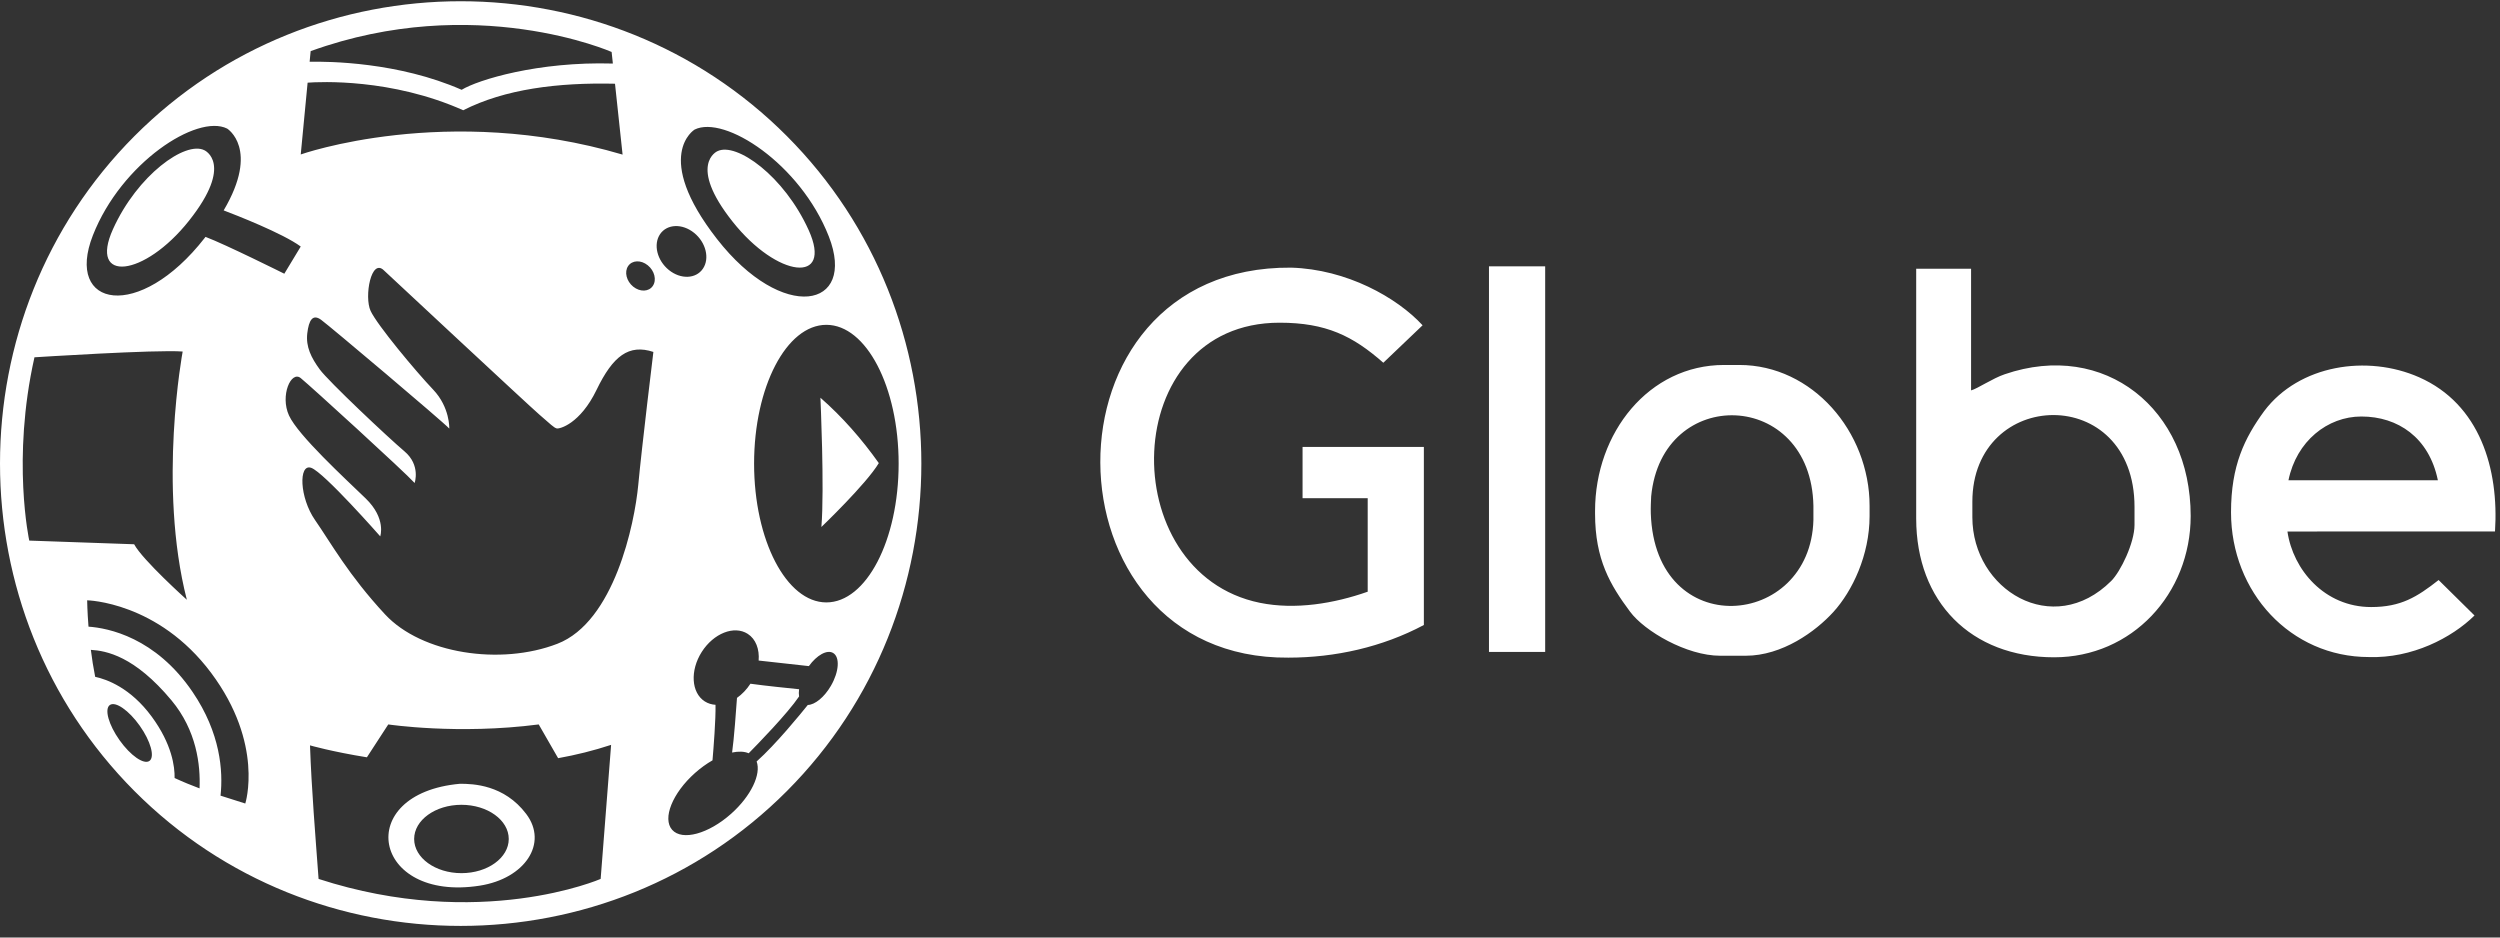 <?xml version="1.0" encoding="UTF-8"?>
<svg width="88px" height="33px" viewBox="0 0 88 33" version="1.1" xmlns="http://www.w3.org/2000/svg" xmlns:xlink="http://www.w3.org/1999/xlink">
    <rect x="0" y="0" width="88" height="33" fill="#333333" stroke="none"/>
    <!-- Generator: Sketch 52.6 (67491) - http://www.bohemiancoding.com/sketch -->
    <title>Combined Shape</title>
    <desc>Created with Sketch.</desc>
    <g id="Page-1" stroke="none" stroke-width="1" fill="none" fill-rule="evenodd">
        <g id="Artboard" transform="translate(-34, -48)" fill="#FFFFFF">
            <path d="M114.554,64.905 L119.813,64.905 C119.504,63.4 118.407,62.661 117.119,62.661 C115.931,62.661 114.835,63.527 114.554,64.905 Z M112.532,66.032 C112.532,64.388 113.007,63.421 113.7,62.47 C114.931,60.837 117.33,60.475 119.153,61.28 C121.293,62.226 121.967,64.503 121.824,66.708 L114.518,66.709 C114.713,68.06 115.829,69.368 117.464,69.368 C118.51,69.368 119.078,69.016 119.839,68.417 L121.103,69.665 C120.301,70.455 118.901,71.178 117.386,71.128 C114.627,71.128 112.532,68.846 112.532,66.032 Z M103.427,65.665 L103.427,66.206 C103.427,68.766 106.262,70.492 108.315,68.45 C108.646,68.12 109.135,67.11 109.135,66.477 L109.135,65.845 C109.135,61.476 103.427,61.647 103.427,65.665 Z M101.45,66.251 L101.45,57.459 L103.382,57.459 L103.382,61.742 C103.605,61.683 104.144,61.315 104.568,61.173 C108.083,59.971 111.112,62.387 111.112,66.161 C111.112,68.904 109.041,71.137 106.304,71.137 C103.374,71.137 101.45,69.185 101.45,66.251 Z M92.121,65.473 C92.116,65.61 92.101,65.853 92.108,66.07 C92.254,70.612 97.731,70.139 97.832,66.303 L97.832,65.807 C97.755,61.691 92.494,61.537 92.121,65.473 Z M90.146,65.987 C90.146,63.228 92.045,60.847 94.686,60.847 L95.225,60.847 C97.794,60.847 99.809,63.196 99.809,65.807 L99.809,66.168 C99.809,67.541 99.2,68.809 98.539,69.537 C97.909,70.232 96.731,71.082 95.45,71.082 L94.551,71.082 C93.367,71.082 91.886,70.216 91.378,69.531 C90.681,68.593 90.146,67.699 90.146,66.078 L90.146,65.987 Z M86.412,70.947 L86.412,57.375 L88.39,57.375 L88.39,70.947 L86.412,70.947 Z M79.349,71.149 C70.612,71.218 70.406,57.353 79.446,57.421 C81.405,57.478 83.172,58.471 84.075,59.45 L82.693,60.769 C81.621,59.824 80.676,59.359 79.041,59.359 C73.355,59.359 73.191,68.167 78.348,69.219 C79.596,69.473 80.956,69.245 82.143,68.828 L82.143,65.536 L79.85,65.536 L79.85,63.733 L84.12,63.733 L84.12,70 C82.657,70.779 80.996,71.149 79.349,71.149 Z M38.731,75.844 C32.423,69.513 32.423,59.123 38.731,52.792 C45.04,46.461 55.392,46.461 61.7,52.792 C68.009,59.123 68.009,69.513 61.7,75.844 C55.392,82.175 45.04,82.175 38.731,75.844 Z M47.522,57.525 C47.063,57.055 46.815,58.446 47.045,58.943 C47.274,59.44 48.65,61.088 49.247,61.714 C49.843,62.34 49.815,63.086 49.815,63.086 C49.586,62.837 45.595,59.468 45.302,59.256 C45.008,59.044 44.871,59.265 44.816,59.735 C44.761,60.204 44.953,60.591 45.256,61.005 C45.559,61.419 47.659,63.399 48.237,63.887 C48.815,64.375 48.595,65.001 48.595,65.001 C48.237,64.605 44.926,61.585 44.586,61.309 C44.247,61.033 43.852,61.926 44.173,62.626 C44.494,63.325 46.137,64.835 46.871,65.544 C47.604,66.253 47.384,66.879 47.384,66.879 C47.384,66.879 45.403,64.624 44.953,64.467 C44.504,64.311 44.54,65.517 45.091,66.308 C45.641,67.1 46.271,68.246 47.557,69.629 C48.843,71.011 51.617,71.435 53.619,70.661 C55.621,69.887 56.337,66.439 56.466,65.075 C56.594,63.711 56.999,60.388 56.999,60.388 C56.136,60.103 55.577,60.526 54.999,61.723 C54.421,62.92 53.693,63.108 53.594,63.08 C53.495,63.053 53.384,62.939 52.99,62.598 C52.595,62.257 47.522,57.525 47.522,57.525 Z M44.828,50.91 L44.586,53.437 C44.586,53.437 49.725,51.617 55.915,53.442 L55.648,50.947 C53.633,50.901 51.776,51.134 50.305,51.881 C47.779,50.754 45.263,50.878 44.828,50.91 Z M44.935,49.8 L44.899,50.174 C45.568,50.16 48.021,50.183 50.25,51.161 C50.826,50.809 52.945,50.159 55.573,50.237 L55.529,49.829 C55.529,49.829 50.716,47.709 44.935,49.8 Z M57.235,56.241 C56.99,56.602 57.128,57.167 57.544,57.504 C57.96,57.84 58.497,57.82 58.742,57.459 C58.988,57.099 58.849,56.533 58.433,56.197 C58.017,55.861 57.481,55.881 57.235,56.241 Z M56.111,57.364 C55.97,57.571 56.05,57.897 56.289,58.09 C56.529,58.284 56.838,58.273 56.979,58.065 C57.121,57.857 57.041,57.532 56.801,57.338 C56.562,57.144 56.253,57.156 56.111,57.364 Z M59.251,53.323 C59.918,52.991 61.605,54.195 62.466,56.102 C63.327,58.008 61.367,57.794 59.789,55.804 C58.189,53.788 59.251,53.323 59.251,53.323 Z M58.448,52.562 C58.448,52.562 56.953,53.482 59.237,56.411 C61.549,59.376 64.172,58.869 63.173,56.319 C62.173,53.768 59.503,52.038 58.448,52.562 Z M62.879,62 C63.653,62.677 64.331,63.452 64.934,64.301 C64.493,65.038 62.913,66.55 62.913,66.55 C63.024,65.204 62.879,62 62.879,62 Z M63.088,59.434 C61.683,59.434 60.544,61.622 60.544,64.319 C60.544,67.017 61.683,69.205 63.088,69.205 C64.493,69.205 65.632,67.017 65.632,64.319 C65.632,61.622 64.493,59.434 63.088,59.434 Z M41.192,53.287 C41.192,53.287 42.254,53.752 40.654,55.768 C39.076,57.758 37.116,57.972 37.977,56.066 C38.838,54.159 40.525,52.955 41.192,53.287 Z M41.995,52.526 C40.94,52.001 38.27,53.732 37.27,56.283 C36.27,58.833 38.894,59.34 41.206,56.375 C41.216,56.362 41.225,56.351 41.234,56.338 C41.936,56.602 44.008,57.635 44.008,57.635 L44.586,56.678 C43.954,56.212 42.288,55.564 41.873,55.406 C43.153,53.239 41.995,52.526 41.995,52.526 Z M35.213,60.577 C34.405,64.172 35.03,67.029 35.03,67.029 L38.722,67.158 C39.016,67.711 40.577,69.112 40.577,69.112 C39.548,65.094 40.43,60.374 40.43,60.374 C39.512,60.3 35.213,60.577 35.213,60.577 Z M37.198,70.875 C37.236,71.179 37.286,71.501 37.35,71.824 C37.761,71.912 38.595,72.212 39.339,73.223 C40.055,74.196 40.154,74.989 40.146,75.386 C40.441,75.523 40.738,75.644 41.024,75.751 C41.06,74.929 40.921,73.714 40.036,72.652 C38.732,71.088 37.738,70.907 37.198,70.875 Z M37.068,69.131 C37.068,69.131 37.072,69.506 37.115,70.058 C37.806,70.107 39.473,70.434 40.779,72.357 C41.763,73.806 41.856,75.143 41.763,76.007 C42.105,76.119 42.407,76.209 42.634,76.284 C42.634,76.284 43.305,74.191 41.431,71.684 C39.557,69.177 37.068,69.131 37.068,69.131 Z M37.866,72.817 C37.669,72.957 37.822,73.511 38.208,74.054 C38.593,74.597 39.064,74.924 39.261,74.784 C39.457,74.643 39.304,74.089 38.919,73.546 C38.534,73.003 38.062,72.676 37.866,72.817 Z M50.243,76.329 C49.324,76.329 48.578,76.868 48.578,77.532 C48.578,78.196 49.324,78.735 50.243,78.735 C51.162,78.735 51.908,78.196 51.908,77.532 C51.908,76.868 51.162,76.329 50.243,76.329 Z M50.191,75.589 C50.65,75.589 51.743,75.619 52.522,76.65 C53.306,77.687 52.476,78.926 50.889,79.175 C47.101,79.768 46.396,75.93 50.191,75.589 Z M44.912,74.237 C44.968,75.807 45.099,77.371 45.214,78.938 C50.897,80.782 55.143,78.938 55.143,78.938 L55.511,74.219 C54.895,74.422 54.27,74.576 53.646,74.688 L52.963,73.5 C50.122,73.869 47.667,73.5 47.667,73.5 L46.915,74.657 C45.687,74.46 44.912,74.237 44.912,74.237 Z M59.77,74.489 C59.836,74.035 59.916,72.942 59.942,72.565 C60.118,72.441 60.282,72.272 60.415,72.067 C60.92,72.138 61.809,72.229 62.128,72.261 C62.116,72.354 62.115,72.44 62.128,72.515 C61.718,73.12 60.655,74.21 60.354,74.515 C60.198,74.448 59.996,74.442 59.77,74.489 Z M60.633,74.804 C61.309,74.202 62.192,73.118 62.434,72.815 C62.682,72.81 63.013,72.546 63.248,72.141 C63.536,71.646 63.571,71.128 63.325,70.984 C63.11,70.858 62.751,71.061 62.472,71.447 L60.704,71.251 C60.737,70.852 60.606,70.495 60.319,70.311 C59.843,70.006 59.119,70.292 58.701,70.948 C58.284,71.605 58.332,72.384 58.807,72.689 C58.922,72.762 59.051,72.801 59.186,72.809 C59.198,73.311 59.117,74.333 59.08,74.764 C58.874,74.881 58.665,75.031 58.464,75.209 C57.669,75.917 57.309,76.813 57.659,77.209 C58.01,77.606 58.939,77.354 59.734,76.646 C60.437,76.021 60.8,75.249 60.633,74.804 Z" id="Combined-Shape"></path>
        </g>
    </g>
</svg>